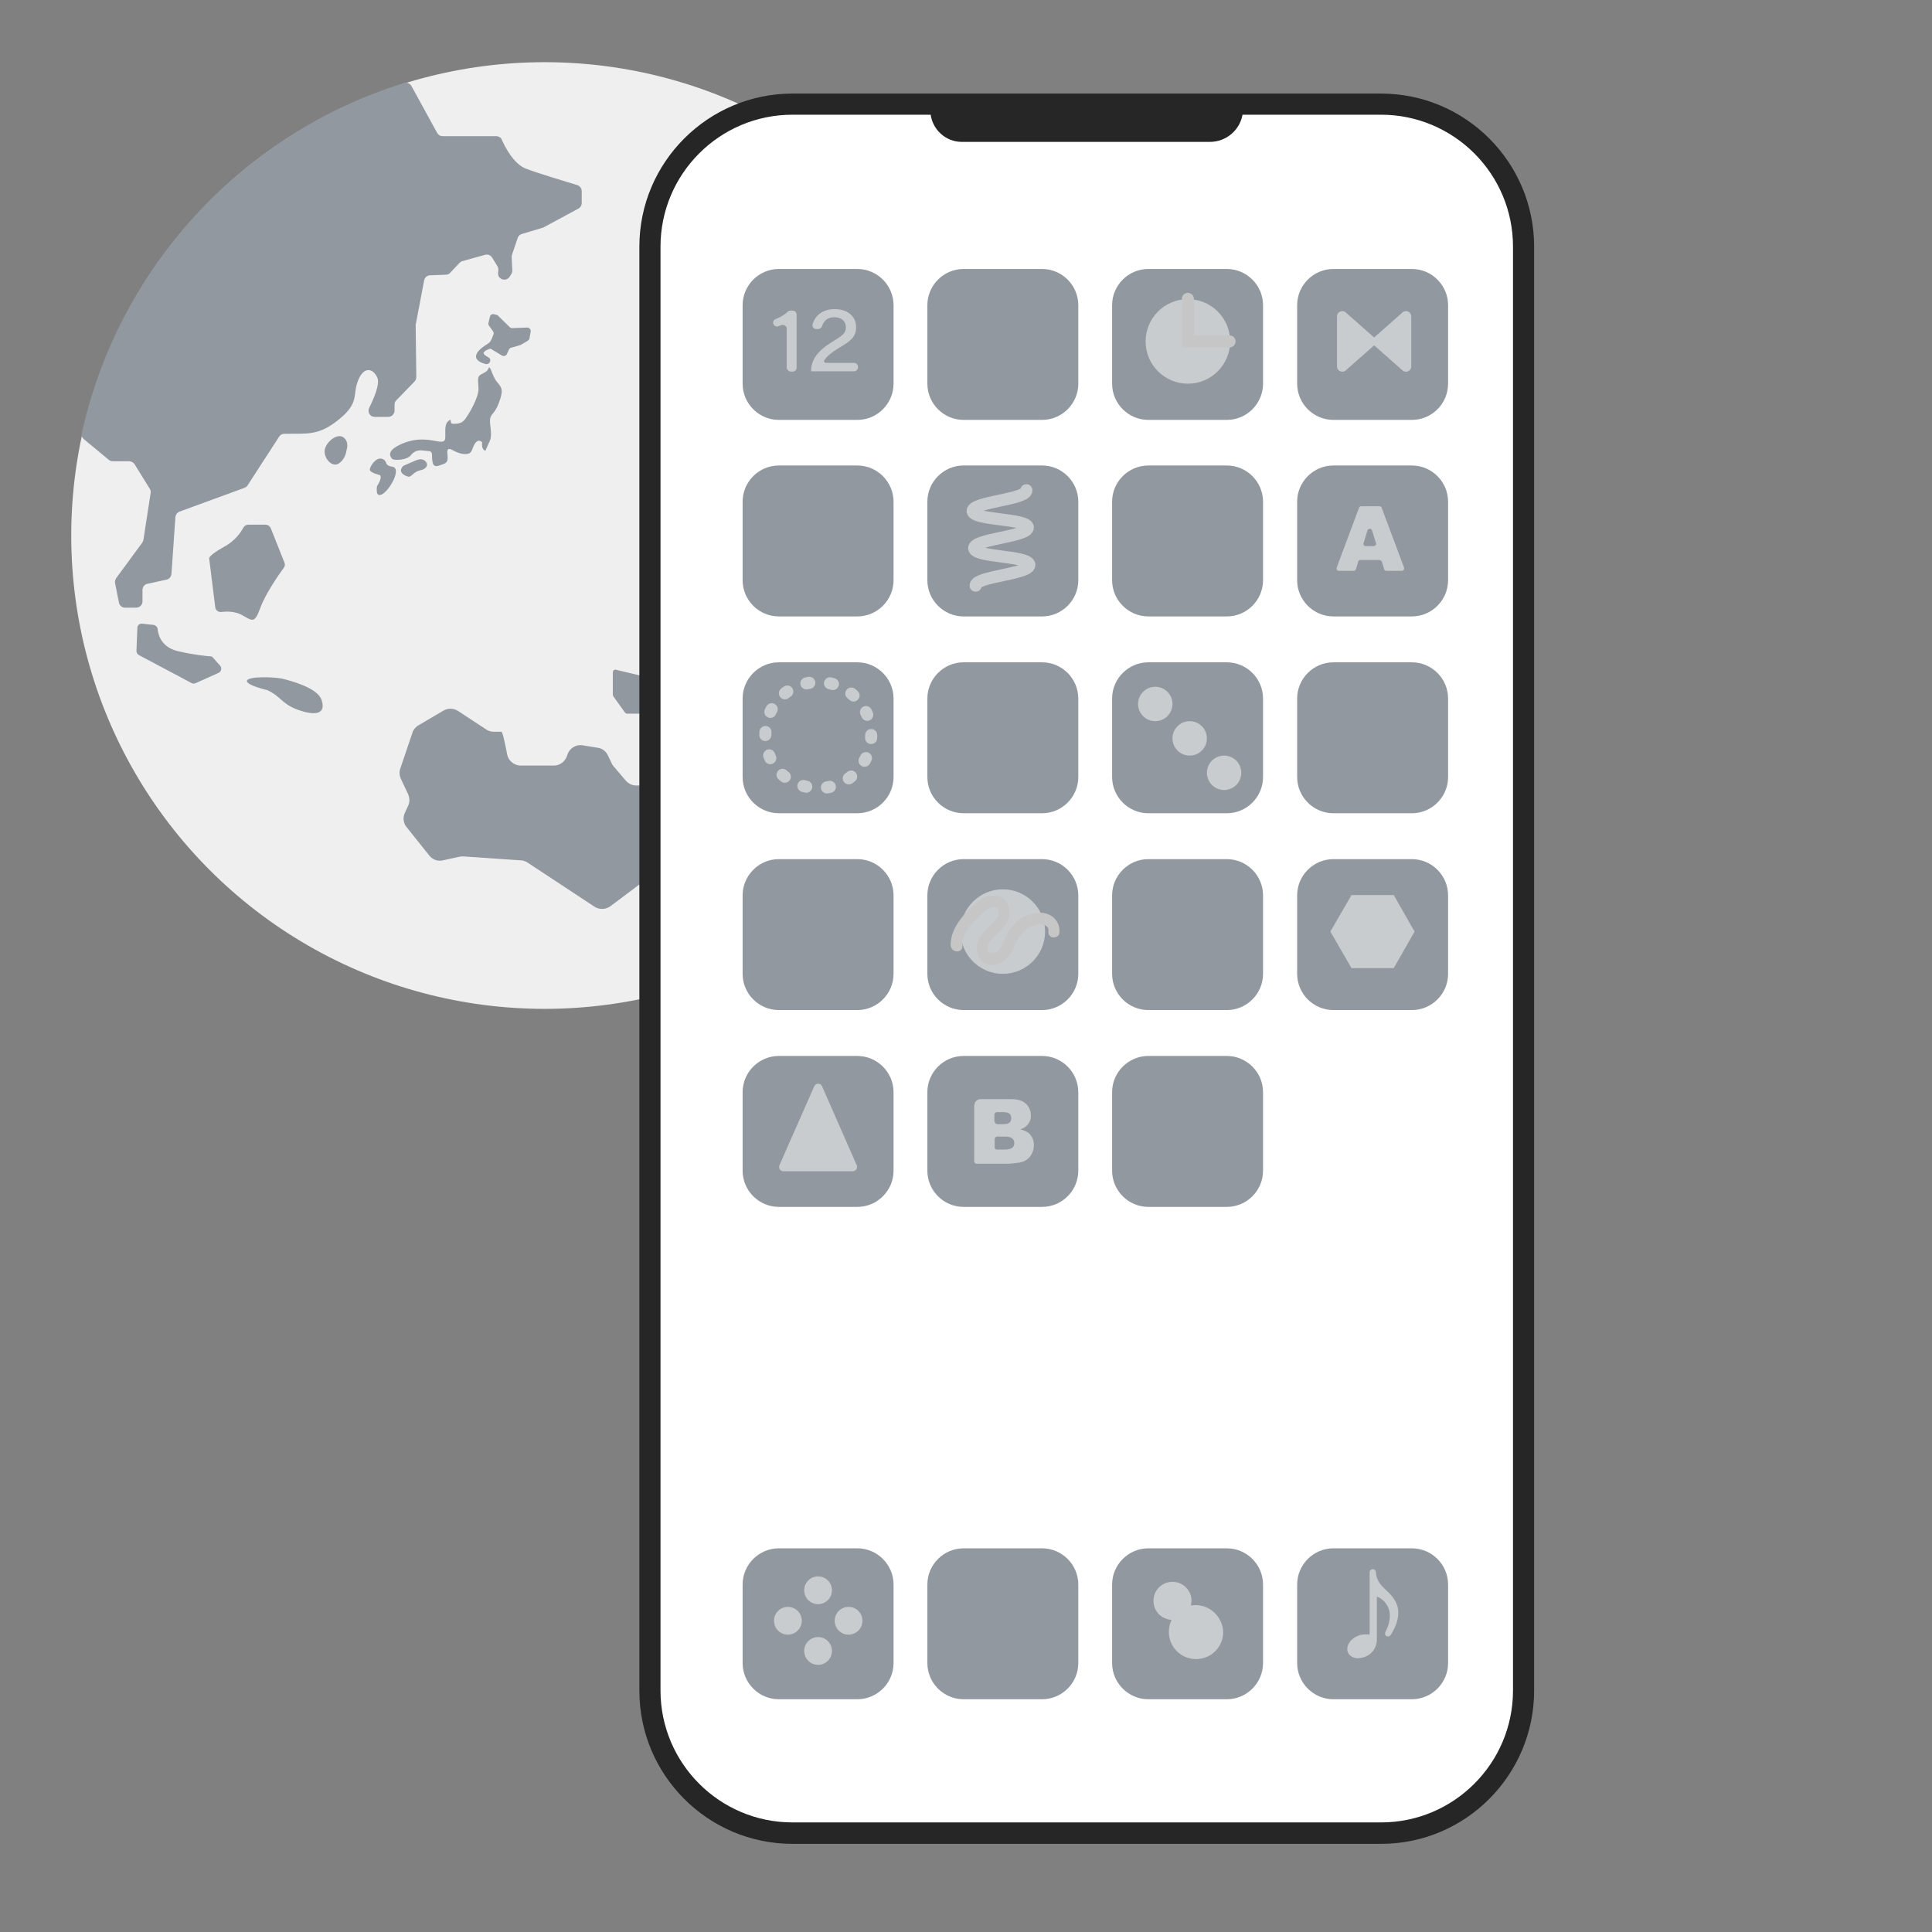 <?xml version="1.0" encoding="utf-8"?>
<!-- Generator: Adobe Illustrator 26.0.2, SVG Export Plug-In . SVG Version: 6.00 Build 0)  -->
<svg version="1.1" id="レイヤー_1" xmlns="http://www.w3.org/2000/svg" xmlns:xlink="http://www.w3.org/1999/xlink" x="0px"
	 y="0px" width="640px" height="640px" viewBox="0 0 640 640" style="enable-background:new 0 0 640 640;" xml:space="preserve">
<rect x="0" y="0" width="640" height="640" fill="#808080" stroke="none"/>
<style type="text/css">
	.st0{display:none;}
	.st1{display:inline;fill:#E3E3E1;}
	.st2{display:inline;fill:#A22224;}
	.st3{display:inline;fill:#FFFFFF;}
	.st4{display:inline;fill:#9ABAC6;}
	.st5{display:inline;fill:#729FB6;}
	.st6{display:inline;fill:#DE584C;}
	.st7{display:inline;fill:#E9A136;}
	.st8{display:inline;}
	.st9{fill:none;stroke:#000000;stroke-width:7;stroke-miterlimit:10;}
	.st10{fill:#FFFFFF;}
	.st11{fill:#E9A136;}
	.st12{fill:#9ABAC6;}
	.st13{fill:none;stroke:#BE493F;stroke-width:4;stroke-linecap:round;stroke-miterlimit:10;stroke-dasharray:0.987,6.91;}
	.st14{fill:none;stroke:#9ABAC6;stroke-width:4;stroke-linecap:round;stroke-miterlimit:10;stroke-dasharray:1.006,7.04;}
	.st15{fill:#BE493F;}
	.st16{fill:#FFFFFF;stroke:#FFFFFF;stroke-miterlimit:10;}
	.st17{display:inline;fill:none;stroke:#BE493F;stroke-width:4;stroke-linecap:round;stroke-miterlimit:10;}
	.st18{fill:none;stroke:#9DBAC5;stroke-width:4;stroke-linecap:round;stroke-miterlimit:10;}
	.st19{fill:#EFEFEF;}
	.st20{fill:#91989F;}
	.st21{fill:#262626;}
	.st22{opacity:0.5;}
	.st23{opacity:0.5;fill:#FFFFFF;enable-background:new    ;}
	.st24{fill:none;stroke:#FFFFFF;stroke-width:4;stroke-linecap:round;stroke-miterlimit:10;stroke-dasharray:0.987,6.91;}
	.st25{display:none;opacity:0.5;}
	
		.st26{display:inline;fill:none;stroke:#FFFFFF;stroke-width:4;stroke-linecap:round;stroke-miterlimit:10;stroke-dasharray:1.006,7.04;}
	.st27{fill:#C6C6C6;}
	.st28{fill:none;stroke:#C6C6C6;stroke-width:4;stroke-linecap:round;stroke-miterlimit:10;}
	.st29{fill:none;stroke:#FFFFFF;stroke-width:4;stroke-linecap:round;stroke-miterlimit:10;}
	.st30{fill:none;stroke:#939393;stroke-width:0.75;stroke-miterlimit:10;}
	.st31{display:inline;fill:#EDBA38;}
</style>
<g id="色面" class="st0">
	<path class="st1" d="M417.5,607.2h-195c-26,0-47.2-21.3-47.2-47.2V81.7c0-26,21.3-47.2,47.2-47.2h195c26,0,47.2,21.3,47.2,47.2V560
		C464.7,586,443.5,607.2,417.5,607.2z"/>
	<path class="st2" d="M244,138.1h-26c-6.6,0-12-5.4-12-12v-26c0-6.6,5.4-12,12-12h26c6.6,0,12,5.4,12,12v26
		C256,132.7,250.6,138.1,244,138.1z"/>
	<path class="st3" d="M305.2,138.1h-26c-6.6,0-12-5.4-12-12v-26c0-6.6,5.4-12,12-12h26c6.6,0,12,5.4,12,12v26
		C317.2,132.7,311.8,138.1,305.2,138.1z"/>
	<path class="st4" d="M366.4,138.1h-26c-6.6,0-12-5.4-12-12v-26c0-6.6,5.4-12,12-12h26c6.6,0,12,5.4,12,12v26
		C378.4,132.7,373,138.1,366.4,138.1z"/>
	<path class="st5" d="M427.7,138.1h-26c-6.6,0-12-5.4-12-12v-26c0-6.6,5.4-12,12-12h26c6.6,0,12,5.4,12,12v26
		C439.7,132.7,434.3,138.1,427.7,138.1z"/>
	<path class="st6" d="M244,203.2h-26c-6.6,0-12-5.4-12-12v-26c0-6.6,5.4-12,12-12h26c6.6,0,12,5.4,12,12v26
		C256,197.8,250.6,203.2,244,203.2z"/>
	<path class="st6" d="M305.2,203.2h-26c-6.6,0-12-5.4-12-12v-26c0-6.6,5.4-12,12-12h26c6.6,0,12,5.4,12,12v26
		C317.2,197.8,311.8,203.2,305.2,203.2z"/>
	<path class="st4" d="M366.4,203.2h-26c-6.6,0-12-5.4-12-12v-26c0-6.6,5.4-12,12-12h26c6.6,0,12,5.4,12,12v26
		C378.4,197.8,373,203.2,366.4,203.2z"/>
	<path class="st3" d="M427.7,203.2h-26c-6.6,0-12-5.4-12-12v-26c0-6.6,5.4-12,12-12h26c6.6,0,12,5.4,12,12v26
		C439.7,197.8,434.3,203.2,427.7,203.2z"/>
	<path class="st4" d="M244,268.4h-26c-6.6,0-12-5.4-12-12v-26c0-6.6,5.4-12,12-12h26c6.6,0,12,5.4,12,12v26
		C256,263,250.6,268.4,244,268.4z"/>
	<path class="st2" d="M305.2,268.4h-26c-6.6,0-12-5.4-12-12v-26c0-6.6,5.4-12,12-12h26c6.6,0,12,5.4,12,12v26
		C317.2,263,311.8,268.4,305.2,268.4z"/>
	<path class="st7" d="M366.4,268.4h-26c-6.6,0-12-5.4-12-12v-26c0-6.6,5.4-12,12-12h26c6.6,0,12,5.4,12,12v26
		C378.4,263,373,268.4,366.4,268.4z"/>
	<path class="st6" d="M427.7,268.4h-26c-6.6,0-12-5.4-12-12v-26c0-6.6,5.4-12,12-12h26c6.6,0,12,5.4,12,12v26
		C439.7,263,434.3,268.4,427.7,268.4z"/>
	<path class="st2" d="M244,333.6h-26c-6.6,0-12-5.4-12-12v-26c0-6.6,5.4-12,12-12h26c6.6,0,12,5.4,12,12v26
		C256,328.2,250.6,333.6,244,333.6z"/>
	<path class="st4" d="M305.2,333.6h-26c-6.6,0-12-5.4-12-12v-26c0-6.6,5.4-12,12-12h26c6.6,0,12,5.4,12,12v26
		C317.2,328.2,311.8,333.6,305.2,333.6z"/>
	<path class="st6" d="M366.4,333.6h-26c-6.6,0-12-5.4-12-12v-26c0-6.6,5.4-12,12-12h26c6.6,0,12,5.4,12,12v26
		C378.4,328.2,373,333.6,366.4,333.6z"/>
	<path class="st4" d="M427.7,333.6h-26c-6.6,0-12-5.4-12-12v-26c0-6.6,5.4-12,12-12h26c6.6,0,12,5.4,12,12v26
		C439.7,328.2,434.3,333.6,427.7,333.6z"/>
	<path class="st3" d="M244,398.8h-26c-6.6,0-12-5.4-12-12v-26c0-6.6,5.4-12,12-12h26c6.6,0,12,5.4,12,12v26
		C256,393.4,250.6,398.8,244,398.8z"/>
	<path class="st2" d="M305.2,398.8h-26c-6.6,0-12-5.4-12-12v-26c0-6.6,5.4-12,12-12h26c6.6,0,12,5.4,12,12v26
		C317.2,393.4,311.8,398.8,305.2,398.8z"/>
	<path class="st3" d="M366.4,398.8h-26c-6.6,0-12-5.4-12-12v-26c0-6.6,5.4-12,12-12h26c6.6,0,12,5.4,12,12v26
		C378.4,393.4,373,398.8,366.4,398.8z"/>
	<path class="st4" d="M244,561.9h-26c-6.6,0-12-5.4-12-12v-26c0-6.6,5.4-12,12-12h26c6.6,0,12,5.4,12,12v26
		C256,556.5,250.6,561.9,244,561.9z"/>
	<path class="st2" d="M305.2,561.9h-26c-6.6,0-12-5.4-12-12v-26c0-6.6,5.4-12,12-12h26c6.6,0,12,5.4,12,12v26
		C317.2,556.5,311.8,561.9,305.2,561.9z"/>
	<path class="st2" d="M366.4,561.9h-26c-6.6,0-12-5.4-12-12v-26c0-6.6,5.4-12,12-12h26c6.6,0,12,5.4,12,12v26
		C378.4,556.5,373,561.9,366.4,561.9z"/>
	<path class="st4" d="M427.7,561.9h-26c-6.6,0-12-5.4-12-12v-26c0-6.6,5.4-12,12-12h26c6.6,0,12,5.4,12,12v26
		C439.7,556.5,434.3,561.9,427.7,561.9z"/>
</g>
<g id="パス" class="st0">
	<g class="st8">
		<path class="st9" d="M417.5,607.2h-195c-26,0-47.2-21.3-47.2-47.2V81.7c0-26,21.3-47.2,47.2-47.2h195c26,0,47.2,21.3,47.2,47.2
			V560C464.7,586,443.5,607.2,417.5,607.2z"/>
		<path d="M360.8,47h-82.2c-5.8,0-10.4-4.7-10.4-10.4v-3.8h103.5v3.3C371.8,42.1,366.9,47,360.8,47z"/>
	</g>
	<g class="st8">
		<path class="st10" d="M220.6,121.7v-12.8c0-0.9-0.9-1.5-1.8-1.2c-0.3,0.1-0.7,0.3-1,0.4c-0.8,0.3-1.7-0.4-1.7-1.2l0,0
			c0-0.5,0.3-1,0.8-1.2c1.7-0.6,3.2-1.6,4.1-2.5c0.2-0.2,0.5-0.3,0.9-0.3h0.7c0.7,0,1.3,0.6,1.3,1.3v17.6c0,0.7-0.6,1.3-1.3,1.3
			h-0.7C221.2,123,220.6,122.4,220.6,121.7z"/>
		<path class="st10" d="M228.7,123v-0.2c0-3.5,2-6.5,6.9-9.5c3.6-2.2,4.6-2.9,4.6-4.9c0-1.6-1-3.3-3.9-3.3c-2.1,0-3.4,1.1-4,3
			c-0.2,0.5-0.7,0.9-1.2,0.9h-0.7c-0.9,0-1.5-0.8-1.2-1.7c0.9-2.9,3.4-4.9,7.3-4.9c4.6,0,7.1,2.7,7.1,5.9c0,3.3-1.7,4.6-5.6,6.9
			c-2.3,1.4-4,2.7-4.9,4.1c-0.3,0.4,0,0.9,0.5,0.9h9.3c0.8,0,1.4,0.7,1.3,1.5v0.2c-0.1,0.6-0.6,1.1-1.3,1.1H228.7z"/>
	</g>
	<polygon class="st3" points="421.7,296.5 407.7,296.5 400.7,308.6 407.7,320.7 421.7,320.7 428.6,308.6 	"/>
	<g class="st8">
		<path class="st11" d="M415.2,111.8l-9.4-8.3c-1.1-1-2.9-0.2-2.9,1.3v16.6c0,1.5,1.8,2.3,2.9,1.3l9.4-8.3
			C416,113.7,416,112.5,415.2,111.8z"/>
		<path class="st11" d="M415.2,114.4l9.4,8.3c1.1,1,2.9,0.2,2.9-1.3v-16.6c0-1.5-1.8-2.3-2.9-1.3l-9.4,8.3
			C414.4,112.5,414.4,113.7,415.2,114.4z"/>
	</g>
	<g class="st8">
		<path class="st12" d="M416.9,185.5h-6.3c-0.3,0-0.6,0.2-0.7,0.6l-0.7,2.4c-0.1,0.3-0.4,0.6-0.7,0.6h-5c-0.5,0-0.9-0.5-0.7-1.1
			l7.4-19.8c0.1-0.3,0.4-0.5,0.7-0.5h6.1c0.3,0,0.6,0.2,0.7,0.5l7.4,19.8c0.2,0.5-0.2,1.1-0.7,1.1h-5.2c-0.3,0-0.6-0.2-0.7-0.6
			l-0.7-2.4C417.6,185.8,417.3,185.5,416.9,185.5z M415.8,179.9l-1.3-4.2c-0.2-0.7-1.3-0.7-1.5,0l-1.3,4.2c-0.2,0.5,0.2,1,0.7,1h2.6
			C415.6,180.9,416,180.4,415.8,179.9z"/>
	</g>
	<g class="st8">
		<path class="st13" d="M248.6,243.5c0,9.7-7.9,17.6-17.6,17.6c-23.3-0.9-23.3-34.3,0-35.2C240.7,225.9,248.6,233.7,248.6,243.5
			L248.6,243.5z"/>
	</g>
	<g class="st8">
		<path class="st14" d="M365,373.8c0,6.4-5.2,11.5-11.5,11.5c-15.3-0.6-15.3-22.4,0-23.1C359.8,362.3,365,367.5,365,373.8L365,373.8
			z"/>
	</g>
	<circle class="st3" cx="342.7" cy="233.2" r="5.7"/>
	<circle class="st3" cx="354.1" cy="244.6" r="5.7"/>
	<circle class="st3" cx="365.5" cy="256" r="5.7"/>
	<circle class="st3" cx="292.2" cy="308.6" r="14"/>
	<g class="st8">
		<g>
			<path class="st15" d="M278.8,313.4c-0.1-4.7,3.9-8.4,7.2-11.3c1-0.9,3.9-2.8,4.7-0.6c0.7,2.1-1.4,4-2.8,5.3
				c-1.8,1.7-3.6,3.5-4.2,6c-0.5,2.2,0.2,4.8,2.2,6.1c2,1.3,4.5,0.9,6.4-0.4c2.1-1.4,3.1-3.6,4.1-5.9c1.1-2.4,2.6-4.4,5-5.6
				c1.2-0.6,2.6-1,3.9-0.8c0.9,0.2,2.2,0.9,2,2c-0.1,1,0.2,2,1.3,2.3c0.9,0.2,2.2-0.3,2.3-1.3c0.4-2.9-1.2-5.5-4.1-6.5
				c-2.7-0.9-5.7,0-8.1,1.3c-2.5,1.4-4.3,3.6-5.5,6.2c-0.9,1.9-1.9,5.4-4.5,5.6c-0.8,0.1-1.4-0.4-1.5-1.3c-0.2-1.3,0.7-2.6,1.5-3.5
				c1.9-2.1,4.3-3.7,5.3-6.5c0.9-2.4,0.4-5.4-1.7-6.9c-2.3-1.6-5.4-1-7.6,0.5c-2.5,1.8-4.8,4.1-6.6,6.5c-1.9,2.5-3.2,5.4-3.2,8.5
				C275.1,315.8,278.9,315.8,278.8,313.4L278.8,313.4z"/>
		</g>
	</g>
	<g class="st8">
		<g>
			<path class="st12" d="M290.5,125.8c-4.1-0.2-7.1-3.9-7-7.8c0.1-4.5,3.5-8,7.7-9c2.7-0.7,8.8-0.4,8.4,3.6
				c-0.2,1.3-1.1,2.5-2.4,2.6s-2.8-0.6-3.2-2c-0.6-1.9,0.8-4.1,2.3-5.2c2.3-1.7,5.3-2.2,8-2.8c3.1-0.7,1.8-5.5-1.3-4.8
				c-3.5,0.8-7.1,1.7-10,4c-2.5,2-4.4,5.4-4,8.7c0.7,7.2,10.4,9.8,14.4,3.7c1.7-2.6,1.8-6.3-0.1-8.8c-2-2.8-5.4-4-8.7-4.2
				c-6.9-0.3-13.8,4.2-15.6,11c-2,7.8,3.4,15.8,11.6,16.1C293.7,130.9,293.7,125.9,290.5,125.8L290.5,125.8z"/>
		</g>
	</g>
	<path class="st7" d="M229.7,359.9L218.2,386c-0.4,1,0.3,2,1.3,2h23c1,0,1.7-1.1,1.3-2l-11.5-26.2
		C231.8,358.7,230.2,358.7,229.7,359.9z"/>
	<g class="st8">
		<g>
			<path class="st16" d="M418.7,527c1.9,1.7,4,4,4,7.1c0,2.3-0.7,4.4-2.4,7.2c-0.2,0.2-0.3,0.3-0.5,0.3c-0.5,0-0.6-0.4-0.4-0.8
				c0.7-1.4,1.5-3.3,1.5-5.7c0-3.1-2.2-6.1-5.1-6.8c-0.1,0-0.2,0.1-0.2,0.2v14.6c0,3.2-2.5,5.7-5.9,5.7c-1.5,0-2.9-1-2.9-2.5
				c0-2.4,2.8-4.4,5.5-4.4c0.5,0,1.2,0,1.7,0.1c0.1,0,0.2-0.1,0.2-0.2v-20.9c0-0.3,0.2-0.6,0.5-0.6c0.5,0,0.5,0.2,0.6,0.6
				C415.4,523.2,416.5,525,418.7,527z"/>
		</g>
	</g>
	<path class="st3" d="M282.8,366.1c0-1.1,0.9-2,2-2h10.3c2.9,0,4.9,1,5.9,3.1c0.3,0.7,0.5,1.5,0.5,2.4c0,1.2-0.4,2.2-1.2,3.1
		c-0.5,0.6-1.3,1.1-2.3,1.4c1.5,0.4,2.7,1,3.4,1.9c0.7,0.9,1.1,2,1.1,3.4c0,1.1-0.3,2.1-0.8,3s-1.2,1.6-2.1,2.1
		c-0.6,0.3-1.4,0.6-2.5,0.7c-1.5,0.2-2.5,0.3-3,0.3h-10.6c-0.4,0-0.8-0.4-0.8-0.8v-18.6H282.8z M289.5,371.5c0,0.5,0.4,0.9,0.9,0.9
		h1.9c1,0,1.7-0.2,2.1-0.5c0.4-0.4,0.6-0.9,0.6-1.5s-0.2-1.1-0.6-1.5c-0.4-0.3-1.1-0.5-2.1-0.5h-2c-0.5,0-0.9,0.4-0.9,0.9v2.2H289.5
		z M289.5,380.1c0,0.4,0.3,0.7,0.7,0.7h2.7c1.1,0,1.9-0.2,2.4-0.6s0.7-0.9,0.7-1.6c0-0.6-0.2-1.1-0.7-1.5s-1.3-0.6-2.4-0.6h-2.6
		c-0.4,0-0.8,0.4-0.8,0.8L289.5,380.1L289.5,380.1z"/>
	<circle class="st3" cx="353.5" cy="113.1" r="14"/>
	<polyline class="st17" points="353.5,99 353.5,113.1 367.3,113.1 	"/>
	<g class="st8">
		<circle class="st15" cx="241.1" cy="536.9" r="4.6"/>
		<circle class="st15" cx="221" cy="536.9" r="4.6"/>
	</g>
	<g class="st8">
		<circle class="st15" cx="231" cy="526.8" r="4.6"/>
		<circle class="st15" cx="231" cy="546.9" r="4.6"/>
	</g>
	<g class="st8">
		<path class="st18" d="M300,162.4c0.1,3.1-17.9,3.8-17.8,6.9c0.1,3.1,18.1,2.4,18.3,5.4c0.1,3.1-17.9,3.8-17.8,6.9
			c0.1,3.1,18.1,2.4,18.3,5.5c0.1,3.1-17.9,3.8-17.8,6.9"/>
	</g>
	<path class="st4" d="M356,531.7c-0.5,0-1,0.1-1.5,0.1c0.1-0.5,0.2-1,0.2-1.5c0-3.5-2.8-6.3-6.3-6.3s-6.3,2.8-6.3,6.3
		c0,3.4,2.6,6.1,6,6.3c-0.6,1.2-0.9,2.6-0.9,4c0,5,4,9,9,9s9-4,9-9C365,535.7,361,531.7,356,531.7z"/>
</g>
<g id="レイヤー_6">
	<circle class="st19" cx="180.4" cy="177.4" r="156.8"/>
	<path class="st20" d="M164.3,45.1h-17.7c-0.8,0-1.4-0.4-1.8-1.1l-8.5-15.5c-0.5-0.9-1.5-1.3-2.4-1c-53.4,16.6-94.6,60.8-106.8,116
		c-0.2,0.8,0.1,1.5,0.7,2l8.2,6.8c0.4,0.3,0.8,0.5,1.3,0.5h5.5c0.7,0,1.4,0.4,1.8,1l5,8.1c0.3,0.4,0.4,0.9,0.3,1.4l-2.4,15.6
		c-0.1,0.3-0.2,0.6-0.4,0.9l-8.6,11.7c-0.3,0.5-0.5,1.1-0.4,1.6l1.3,6.5c0.2,1,1,1.7,2,1.7h3.7c1.1,0,2.1-0.9,2.1-2.1v-3.8
		c0-1,0.7-1.8,1.6-2l6.4-1.4c0.9-0.2,1.5-1,1.6-1.9l1.3-18.8c0.1-0.8,0.6-1.5,1.3-1.8l21.6-7.9c0.4-0.2,0.8-0.4,1-0.8l10.5-16.2
		c0.4-0.6,1-0.9,1.7-0.9c7.7-0.1,11.3,0.7,18-4.7c7-5.6,4.5-8.2,6.4-12.9c1.8-4.7,4.9-4.3,6.4-1c0.9,2.1-1.1,6.8-2.7,10
		c-0.7,1.4,0.3,3,1.8,3h4.5c1.1,0,2.1-0.9,2.1-2.1v-2c0-0.5,0.2-1.1,0.6-1.4l6-6.2c0.4-0.4,0.6-0.9,0.6-1.5l-0.2-16.9
		c0-0.1,0-0.3,0-0.4l2.8-14.7c0.2-1,1-1.7,2-1.7l5.2-0.2c0.5,0,1.1-0.2,1.4-0.6l3.1-3.3c0.3-0.3,0.6-0.5,1-0.6l7.5-2.1
		c0.9-0.2,1.8,0.1,2.3,0.9l1.8,2.9c0.2,0.4,0.3,0.8,0.3,1.2l-0.1,1c-0.2,2.1,2.6,3.1,3.8,1.3l0.5-0.8c0.3-0.4,0.4-0.8,0.4-1.3
		l-0.2-4.4c0-0.3,0-0.5,0.1-0.8l1.9-5.6c0.2-0.6,0.7-1.1,1.4-1.3l7-2.1c0.1,0,0.3-0.1,0.4-0.2l11.3-6.1c0.7-0.4,1.1-1.1,1.1-1.8v-4
		c0-0.9-0.6-1.7-1.5-2c-3.6-1.1-12.7-3.8-16.9-5.4c-4.1-1.5-7.1-7.3-8.2-9.9C165.9,45.6,165.2,45.1,164.3,45.1z"/>
	<path class="st20" d="M69.3,185.1l2,16c0.1,1.1,1.1,1.8,2.2,1.6c1.7-0.2,4.3-0.2,6.6,1c3.7,2.1,4.2,2.9,6.2-2.5
		c1.6-4.4,6-10.8,7.7-13.1c0.4-0.5,0.5-1.2,0.2-1.8L89.7,175c-0.3-0.7-1-1.2-1.8-1.2h-5.6c-0.7,0-1.4,0.4-1.7,1
		c-0.8,1.5-2.7,4.4-6.5,6.4C68.6,184.3,69.3,185.1,69.3,185.1z"/>
	<path class="st20" d="M47.1,206.6l3.7,0.4c0.7,0.1,1.3,0.6,1.4,1.3c0.2,2.1,1.3,6.1,6.7,7.4c5.6,1.3,9.3,1.6,10.7,1.7
		c0.4,0,0.8,0.2,1,0.5l2.3,2.6c0.7,0.8,0.4,2-0.5,2.4l-7.6,3.4c-0.4,0.2-0.9,0.2-1.3,0L46,217c-0.5-0.3-0.8-0.8-0.8-1.4l0.3-7.5
		C45.5,207.1,46.2,206.5,47.1,206.6z"/>
	<path class="st20" d="M88.5,228.6c0,0-7-1.6-6.7-3.1c0.4-1.5,8.6-1.3,11.6-0.7c2.9,0.7,11.7,3,13.1,7s-0.9,5.6-7,3.6
		C93.4,233.5,93.2,230.7,88.5,228.6z"/>
	<path class="st20" d="M114.8,149.1c0,0-0.3,3.1-2.7,4.5c-2.4,1.4-5.3-2.4-4.4-5.1c0.9-2.7,4.3-5,6.1-3.6
		C115.8,146.4,114.8,149.1,114.8,149.1z"/>
	<g>
		<path class="st20" d="M125.9,157.4c0,0-3.5-0.8-3.4-1.9c0.1-1.1,2.1-4.2,4.1-3.5c2,0.7,0.4,2.2,3.4,2.6c3,0.5-0.5,7.2-3.2,9
			c-2.7,1.7-1.9-2.6-1.9-2.6S126.7,158.5,125.9,157.4z"/>
		<g>
			<path class="st20" d="M139.7,149.2c0,0-2.2-0.3-3.5,1.5s-5.8,1.9-6.3,1.3c-0.5-0.6-2.1-2.4,2.4-4.6c4.5-2.2,8-1.9,10.3-1.6
				c2.3,0.3,4.4,1.1,4.8-0.2c0.4-1.3-0.5-4.8,1.1-6.1s0,0.9,1.7,0.9s2.9-0.2,4-1.7c1.1-1.6,4.5-7,4.3-10.2c-0.2-3.3-0.4-3.8,1.1-4.6
				c1.5-0.8,1.8-0.9,2.3-2s1.1,2.7,2.8,4.7c1.7,2,2.1,2.7,0.5,7s-3.3,3.2-2.8,7.1c0.5,3.9,0.2,4.8-0.5,6.1c-0.6,1.4-1.1,2.5-1.1,2.5
				s-1.4-0.2-1.1-2.8c0,0-1.2-1.4-2.4,0.5c-1.2,1.8-0.6,3.6-3.6,3.4c-2.9-0.2-4.5-2.3-5.3-1.5s0.9,3.8-1.2,4.7
				c-2.1,0.8-3.5,1.5-3.9-0.5c-0.5-2,0.5-3.7-1.6-3.7C139.7,149.2,139.7,149.2,139.7,149.2z"/>
			<path class="st20" d="M133.9,154.2c0,0,1.7-0.8,3.9-1.7s3.1,0.1,3.5,0.8s0.2,2-2.1,2.5s-2.9,2.3-3.9,2.1
				c-1.1-0.2-2.9-1.2-2.4-2.5C133.3,154.3,133.9,154.2,133.9,154.2z"/>
			<path class="st20" d="M162.5,115.5h-0.1c-0.6,0.2-2.9,1-2,1.9c0.4,0.4,0.9,0.7,1.4,1c0.7,0.3,0.8,1.2,0.3,1.8l0,0
				c-0.3,0.3-0.7,0.5-1.2,0.4c-1.2-0.3-3.4-1.1-3.2-2.7c0.3-2.2,3.8-3.8,4.5-4.5c0.5-0.5,1-1.9,1.3-2.7c0.1-0.3,0-0.7-0.2-1
				l-1.3-1.8c-0.2-0.3-0.3-0.6-0.2-0.9l0.5-2.1c0.1-0.6,0.8-1,1.4-0.8l0.8,0.2c0.2,0,0.4,0.1,0.5,0.3l3.9,3.8
				c0.2,0.2,0.5,0.3,0.8,0.3l4.9-0.2c0.7,0,1.3,0.6,1.2,1.3l-0.4,2.3c-0.1,0.3-0.3,0.6-0.6,0.8l-2.2,1.3c-0.1,0-0.2,0.1-0.2,0.1
				l-3.1,0.9c-0.3,0.1-0.6,0.3-0.7,0.6l-0.7,1.5c-0.3,0.6-1,0.8-1.6,0.5L162.5,115.5z"/>
		</g>
	</g>
	<path class="st20" d="M138.4,240.4l8.5-5c1.5-0.9,3.4-0.8,4.8,0.1l9.3,6.1c0.7,0.5,1.6,0.8,2.5,0.8h2.6c0.4,0,1.3,4.3,1.9,7.5
		c0.4,2.1,2.3,3.7,4.5,3.7h11c2,0,3.8-1.4,4.4-3.4l0,0c0.6-2.2,2.8-3.7,5.1-3.3l5,0.8c1.5,0.2,2.8,1.2,3.4,2.6l1.3,2.7
		c0.2,0.4,0.4,0.7,0.7,1l3.9,4.6c0.9,1,2.1,1.6,3.4,1.6h10c2,0,3.7,1.2,4.3,3.1l1.7,5c0.4,1.2,0.3,2.6-0.4,3.7l-9.7,16.9
		c-0.3,0.5-0.7,1-1.2,1.4l-13.2,9.9c-1.5,1.1-3.6,1.2-5.2,0.2l-22.3-14.7c-0.7-0.4-1.4-0.7-2.2-0.7l-19-1.3c-0.4,0-0.9,0-1.3,0.1
		l-5.5,1.2c-1.7,0.4-3.4-0.2-4.5-1.6l-7.5-9.4c-1.1-1.3-1.3-3.2-0.6-4.7l1.1-2.4c0.6-1.2,0.5-2.6,0-3.8l-2.4-5.1
		c-0.5-1.1-0.6-2.3-0.2-3.4l4-11.8C136.8,241.9,137.5,241,138.4,240.4z"/>
	<path class="st20" d="M203,222.8v7.3c0,0.2,0.1,0.4,0.2,0.6l3.8,5.3c0.2,0.3,0.5,0.4,0.8,0.4h14c0.2,0,0.5,0.1,0.7,0.2l3.8,3.1
		c0.4,0.4,1.1,0.3,1.5-0.1l2-2.3c0.4-0.5,0.3-1.1-0.2-1.5l-14.1-11.1c-0.1-0.1-0.3-0.2-0.4-0.2l-10.9-2.6
		C203.6,221.6,203,222.1,203,222.8z"/>
	<path class="st20" d="M236,274.4v6.2c0,1,0.8,1.9,1.9,1.9h7.1c0.6,0,1.1-0.2,1.4-0.7l5.3-6.4c0.3-0.4,0.5-0.9,0.4-1.4l-1.2-11.9
		c-0.1-1-0.9-1.7-1.9-1.7h-1.4c-1,0-1.8,0.8-1.9,1.8l-0.1,2.2c0,0.5-0.3,1-0.6,1.3l-8.4,7.3C236.2,273.4,236,273.9,236,274.4z"/>
	<path class="st20" d="M287,63.3l-9.5,0.6c-0.3,0-0.7-0.1-0.9-0.2l-6.5-4.2c-0.2-0.2-0.5-0.2-0.8-0.2l-40.1-1.5
		c-0.4,0-0.8,0.1-1.1,0.4l-9.2,8.1c-0.9,0.8-0.6,2.3,0.6,2.6l5.8,1.5c0.4,0.1,0.7,0.3,0.9,0.7l6,9.7c0.4,0.7,1.3,0.9,2,0.6l4.9-2.5
		c0.2-0.1,0.5-0.2,0.8-0.2l16.1,1.1c0.4,0,0.8,0.2,1,0.5l20.1,22.2c0.3,0.3,0.4,0.7,0.4,1v18.3c0,0.5,0.3,1,0.7,1.3l13.5,9.2
		c0.4,0.3,0.7,0.7,0.7,1.2l0.7,17.5c0,0.8,0.6,1.4,1.4,1.5l30.2,2.8c0.6,0.1,1.1,0.5,1.3,1.1l2.9,9.1c0.3,0.9,1.3,1.3,2.2,0.9
		l4.4-2.3c0.6-0.3,0.9-0.9,0.8-1.5c-3.7-38.7-21.4-73.3-48.1-98.6C287.8,63.4,287.4,63.3,287,63.3z"/>
	<path class="st20" d="M334.9,176.8c-2,3.3-4.5,7.1-6.2,8.7c-2.8,2.7-9.7,8.6-11.8,10.5c-0.4,0.3-0.5,0.9-0.3,1.3l4.4,8.6
		c0.2,0.4,0.1,1-0.3,1.3l-5.2,4.4c-0.4,0.3-0.5,0.9-0.3,1.3c1.3,2.6,5.5,11.5,4.2,15.5c-1.5,4.4-11.8,22.5-13.5,25.3
		c-0.1,0.2-0.2,0.5-0.1,0.8l2.6,9.6c0.2,0.9,1.4,1.1,1.9,0.3c16.9-24.8,26.6-54.8,26.6-87C336.9,176.3,335.5,175.9,334.9,176.8z"/>
</g>
<g id="色面のコピー">
	<path class="st10" d="M457.5,608.2h-195c-26,0-47.2-21.3-47.2-47.2V82.7c0-26,21.3-47.2,47.2-47.2h195c26,0,47.2,21.3,47.2,47.2
		V561C504.7,587,483.5,608.2,457.5,608.2z"/>
	<path class="st20" d="M284,139.1h-26c-6.6,0-12-5.4-12-12v-26c0-6.6,5.4-12,12-12h26c6.6,0,12,5.4,12,12v26
		C296,133.7,290.6,139.1,284,139.1z"/>
	<path class="st20" d="M345.2,139.1h-26c-6.6,0-12-5.4-12-12v-26c0-6.6,5.4-12,12-12h26c6.6,0,12,5.4,12,12v26
		C357.2,133.7,351.8,139.1,345.2,139.1z"/>
	<path class="st20" d="M406.4,139.1h-26c-6.6,0-12-5.4-12-12v-26c0-6.6,5.4-12,12-12h26c6.6,0,12,5.4,12,12v26
		C418.4,133.7,413,139.1,406.4,139.1z"/>
	<path class="st20" d="M467.7,139.1h-26c-6.6,0-12-5.4-12-12v-26c0-6.6,5.4-12,12-12h26c6.6,0,12,5.4,12,12v26
		C479.7,133.7,474.3,139.1,467.7,139.1z"/>
	<path class="st20" d="M284,204.2h-26c-6.6,0-12-5.4-12-12v-26c0-6.6,5.4-12,12-12h26c6.6,0,12,5.4,12,12v26
		C296,198.8,290.6,204.2,284,204.2z"/>
	<path class="st20" d="M345.2,204.2h-26c-6.6,0-12-5.4-12-12v-26c0-6.6,5.4-12,12-12h26c6.6,0,12,5.4,12,12v26
		C357.2,198.8,351.8,204.2,345.2,204.2z"/>
	<path class="st20" d="M406.4,204.2h-26c-6.6,0-12-5.4-12-12v-26c0-6.6,5.4-12,12-12h26c6.6,0,12,5.4,12,12v26
		C418.4,198.8,413,204.2,406.4,204.2z"/>
	<path class="st20" d="M467.7,204.2h-26c-6.6,0-12-5.4-12-12v-26c0-6.6,5.4-12,12-12h26c6.6,0,12,5.4,12,12v26
		C479.7,198.8,474.3,204.2,467.7,204.2z"/>
	<path class="st20" d="M284,269.4h-26c-6.6,0-12-5.4-12-12v-26c0-6.6,5.4-12,12-12h26c6.6,0,12,5.4,12,12v26
		C296,264,290.6,269.4,284,269.4z"/>
	<path class="st20" d="M345.2,269.4h-26c-6.6,0-12-5.4-12-12v-26c0-6.6,5.4-12,12-12h26c6.6,0,12,5.4,12,12v26
		C357.2,264,351.8,269.4,345.2,269.4z"/>
	<path class="st20" d="M406.4,269.4h-26c-6.6,0-12-5.4-12-12v-26c0-6.6,5.4-12,12-12h26c6.6,0,12,5.4,12,12v26
		C418.4,264,413,269.4,406.4,269.4z"/>
	<path class="st20" d="M467.7,269.4h-26c-6.6,0-12-5.4-12-12v-26c0-6.6,5.4-12,12-12h26c6.6,0,12,5.4,12,12v26
		C479.7,264,474.3,269.4,467.7,269.4z"/>
	<path class="st20" d="M284,334.6h-26c-6.6,0-12-5.4-12-12v-26c0-6.6,5.4-12,12-12h26c6.6,0,12,5.4,12,12v26
		C296,329.2,290.6,334.6,284,334.6z"/>
	<path class="st20" d="M345.2,334.6h-26c-6.6,0-12-5.4-12-12v-26c0-6.6,5.4-12,12-12h26c6.6,0,12,5.4,12,12v26
		C357.2,329.2,351.8,334.6,345.2,334.6z"/>
	<path class="st20" d="M406.4,334.6h-26c-6.6,0-12-5.4-12-12v-26c0-6.6,5.4-12,12-12h26c6.6,0,12,5.4,12,12v26
		C418.4,329.2,413,334.6,406.4,334.6z"/>
	<path class="st20" d="M467.7,334.6h-26c-6.6,0-12-5.4-12-12v-26c0-6.6,5.4-12,12-12h26c6.6,0,12,5.4,12,12v26
		C479.7,329.2,474.3,334.6,467.7,334.6z"/>
	<path class="st20" d="M284,399.8h-26c-6.6,0-12-5.4-12-12v-26c0-6.6,5.4-12,12-12h26c6.6,0,12,5.4,12,12v26
		C296,394.4,290.6,399.8,284,399.8z"/>
	<path class="st20" d="M345.2,399.8h-26c-6.6,0-12-5.4-12-12v-26c0-6.6,5.4-12,12-12h26c6.6,0,12,5.4,12,12v26
		C357.2,394.4,351.8,399.8,345.2,399.8z"/>
	<path class="st20" d="M406.4,399.8h-26c-6.6,0-12-5.4-12-12v-26c0-6.6,5.4-12,12-12h26c6.6,0,12,5.4,12,12v26
		C418.4,394.4,413,399.8,406.4,399.8z"/>
	<path class="st20" d="M284,562.9h-26c-6.6,0-12-5.4-12-12v-26c0-6.6,5.4-12,12-12h26c6.6,0,12,5.4,12,12v26
		C296,557.5,290.6,562.9,284,562.9z"/>
	<path class="st20" d="M345.2,562.9h-26c-6.6,0-12-5.4-12-12v-26c0-6.6,5.4-12,12-12h26c6.6,0,12,5.4,12,12v26
		C357.2,557.5,351.8,562.9,345.2,562.9z"/>
	<path class="st20" d="M406.4,562.9h-26c-6.6,0-12-5.4-12-12v-26c0-6.6,5.4-12,12-12h26c6.6,0,12,5.4,12,12v26
		C418.4,557.5,413,562.9,406.4,562.9z"/>
	<path class="st20" d="M467.7,562.9h-26c-6.6,0-12-5.4-12-12v-26c0-6.6,5.4-12,12-12h26c6.6,0,12,5.4,12,12v26
		C479.7,557.5,474.3,562.9,467.7,562.9z"/>
</g>
<g id="パスのコピー">
	<path class="st21" d="M457.5,31h-195c-27.9,0-50.7,22.7-50.7,50.7v478.4c0,27.9,22.7,50.7,50.7,50.7h195c28,0,50.7-22.8,50.7-50.8
		V81.7C508.2,53.8,485.5,31,457.5,31z M501.2,560c0,24.1-19.6,43.7-43.7,43.7h-195c-24.1,0-43.7-19.6-43.7-43.7V81.7
		c0-24.1,19.6-43.7,43.7-43.7c0,0,29.3,0,45.8,0c0.7,5,5,9,10.3,9h82.2c5.4,0,9.9-3.9,10.8-9c16.6,0,45.9,0,45.9,0
		c24.1,0,43.7,19.6,43.7,43.7L501.2,560L501.2,560z"/>
	<g class="st22">
		<path class="st10" d="M260.6,121.7v-12.8c0-0.9-0.9-1.5-1.8-1.2c-0.3,0.1-0.7,0.3-1,0.4c-0.8,0.3-1.7-0.4-1.7-1.2l0,0
			c0-0.5,0.3-1,0.8-1.2c1.7-0.6,3.2-1.6,4.1-2.5c0.2-0.2,0.5-0.3,0.9-0.3h0.7c0.7,0,1.3,0.6,1.3,1.3v17.6c0,0.7-0.6,1.3-1.3,1.3
			h-0.7C261.2,123,260.6,122.4,260.6,121.7z"/>
		<path class="st10" d="M268.7,123v-0.2c0-3.5,2-6.5,6.9-9.5c3.6-2.2,4.6-2.9,4.6-4.9c0-1.6-1-3.3-3.9-3.3c-2.1,0-3.4,1.1-4,3
			c-0.2,0.5-0.7,0.9-1.2,0.9h-0.7c-0.9,0-1.5-0.8-1.2-1.7c0.9-2.9,3.4-4.9,7.3-4.9c4.6,0,7.1,2.7,7.1,5.9c0,3.3-1.7,4.6-5.6,6.9
			c-2.3,1.4-4,2.7-4.9,4.1c-0.3,0.4,0,0.9,0.5,0.9h9.3c0.8,0,1.4,0.7,1.3,1.5v0.2c-0.1,0.6-0.6,1.1-1.3,1.1H268.7z"/>
	</g>
	<polygon class="st23" points="461.7,296.5 447.7,296.5 440.7,308.6 447.7,320.7 461.7,320.7 468.6,308.6 	"/>
	<g class="st22">
		<path class="st10" d="M455.2,111.8l-9.4-8.3c-1.1-1-2.9-0.2-2.9,1.3v16.6c0,1.5,1.8,2.3,2.9,1.3l9.4-8.3
			C456,113.7,456,112.5,455.2,111.8z"/>
		<path class="st10" d="M455.2,114.4l9.4,8.3c1.1,1,2.9,0.2,2.9-1.3v-16.6c0-1.5-1.8-2.3-2.9-1.3l-9.4,8.3
			C454.4,112.5,454.4,113.7,455.2,114.4z"/>
	</g>
	<g class="st22">
		<path class="st10" d="M456.9,185.5h-6.3c-0.3,0-0.6,0.2-0.7,0.6l-0.7,2.4c-0.1,0.3-0.4,0.6-0.7,0.6h-5c-0.5,0-0.9-0.5-0.7-1.1
			l7.4-19.8c0.1-0.3,0.4-0.5,0.7-0.5h6.1c0.3,0,0.6,0.2,0.7,0.5l7.4,19.8c0.2,0.5-0.2,1.1-0.7,1.1h-5.2c-0.3,0-0.6-0.2-0.7-0.6
			l-0.7-2.4C457.6,185.8,457.3,185.5,456.9,185.5z M455.8,179.9l-1.3-4.2c-0.2-0.7-1.3-0.7-1.5,0l-1.3,4.2c-0.2,0.5,0.2,1,0.7,1h2.6
			C455.6,180.9,456,180.4,455.8,179.9z"/>
	</g>
	<g class="st22">
		<path class="st24" d="M288.6,243.5c0,9.7-7.9,17.6-17.6,17.6c-23.3-0.9-23.3-34.3,0-35.2C280.7,225.9,288.6,233.7,288.6,243.5
			L288.6,243.5z"/>
	</g>
	<g class="st25">
		<path class="st26" d="M405,373.8c0,6.4-5.2,11.5-11.5,11.5c-15.3-0.6-15.3-22.4,0-23.1C399.8,362.3,405,367.5,405,373.8L405,373.8
			z"/>
	</g>
	<circle class="st23" cx="382.7" cy="233.2" r="5.7"/>
	<circle class="st23" cx="394.1" cy="244.6" r="5.7"/>
	<circle class="st23" cx="405.5" cy="256" r="5.7"/>
	<circle class="st23" cx="332.2" cy="308.6" r="14"/>
	<g>
		<g>
			<path class="st27" d="M318.8,313.4c-0.1-4.7,3.9-8.4,7.2-11.3c1-0.9,3.9-2.8,4.7-0.6c0.7,2.1-1.4,4-2.8,5.3
				c-1.8,1.7-3.6,3.5-4.2,6c-0.5,2.2,0.2,4.8,2.2,6.1c2,1.3,4.5,0.9,6.4-0.4c2.1-1.4,3.1-3.6,4.1-5.9c1.1-2.4,2.6-4.4,5-5.6
				c1.2-0.6,2.6-1,3.9-0.8c0.9,0.2,2.2,0.9,2,2c-0.1,1,0.2,2,1.3,2.3c0.9,0.2,2.2-0.3,2.3-1.3c0.4-2.9-1.2-5.5-4.1-6.5
				c-2.7-0.9-5.7,0-8.1,1.3c-2.5,1.4-4.3,3.6-5.5,6.2c-0.9,1.9-1.9,5.4-4.5,5.6c-0.8,0.1-1.4-0.4-1.5-1.3c-0.2-1.3,0.7-2.6,1.5-3.5
				c1.9-2.1,4.3-3.7,5.3-6.5c0.9-2.4,0.4-5.4-1.7-6.9c-2.3-1.6-5.4-1-7.6,0.5c-2.5,1.8-4.8,4.1-6.6,6.5c-1.9,2.5-3.2,5.4-3.2,8.5
				C315.1,315.8,318.9,315.8,318.8,313.4L318.8,313.4z"/>
		</g>
	</g>
	<g class="st25">
		<g class="st8">
			<path class="st10" d="M330.5,125.8c-4.1-0.2-7.1-3.9-7-7.8c0.1-4.5,3.5-8,7.7-9c2.7-0.7,8.8-0.4,8.4,3.6
				c-0.2,1.3-1.1,2.5-2.4,2.6s-2.8-0.6-3.2-2c-0.6-1.9,0.8-4.1,2.3-5.2c2.3-1.7,5.3-2.2,8-2.8c3.1-0.7,1.8-5.5-1.3-4.8
				c-3.5,0.8-7.1,1.7-10,4c-2.5,2-4.4,5.4-4,8.7c0.7,7.2,10.4,9.8,14.4,3.7c1.7-2.6,1.8-6.3-0.1-8.8c-2-2.8-5.4-4-8.7-4.2
				c-6.9-0.3-13.8,4.2-15.6,11c-2,7.8,3.4,15.8,11.6,16.1C333.7,130.9,333.7,125.9,330.5,125.8L330.5,125.8z"/>
		</g>
	</g>
	<path class="st23" d="M269.7,359.9L258.2,386c-0.4,1,0.3,2,1.3,2h23c1,0,1.7-1.1,1.3-2l-11.5-26.2
		C271.8,358.7,270.2,358.7,269.7,359.9z"/>
	<g class="st22">
		<g>
			<path class="st16" d="M458.7,527c1.9,1.7,4,4,4,7.1c0,2.3-0.7,4.4-2.4,7.2c-0.2,0.2-0.3,0.3-0.5,0.3c-0.5,0-0.6-0.4-0.4-0.8
				c0.7-1.4,1.5-3.3,1.5-5.7c0-3.1-2.2-6.1-5.1-6.8c-0.1,0-0.2,0.1-0.2,0.2v14.6c0,3.2-2.5,5.7-5.9,5.7c-1.5,0-2.9-1-2.9-2.5
				c0-2.4,2.8-4.4,5.5-4.4c0.5,0,1.2,0,1.7,0.1c0.1,0,0.2-0.1,0.2-0.2v-20.9c0-0.3,0.2-0.6,0.5-0.6c0.5,0,0.5,0.2,0.6,0.6
				C455.4,523.2,456.5,525,458.7,527z"/>
		</g>
	</g>
	<path class="st23" d="M322.8,366.1c0-1.1,0.9-2,2-2h10.3c2.9,0,4.9,1,5.9,3.1c0.3,0.7,0.5,1.5,0.5,2.4c0,1.2-0.4,2.2-1.2,3.1
		c-0.5,0.6-1.3,1.1-2.3,1.4c1.5,0.4,2.7,1,3.4,1.9c0.7,0.9,1.1,2,1.1,3.4c0,1.1-0.3,2.1-0.8,3s-1.2,1.6-2.1,2.1
		c-0.6,0.3-1.4,0.6-2.5,0.7c-1.5,0.2-2.5,0.3-3,0.3h-10.6c-0.4,0-0.8-0.4-0.8-0.8v-18.6H322.8z M329.5,371.5c0,0.5,0.4,0.9,0.9,0.9
		h1.9c1,0,1.7-0.2,2.1-0.5c0.4-0.4,0.6-0.9,0.6-1.5s-0.2-1.1-0.6-1.5c-0.4-0.3-1.1-0.5-2.1-0.5h-2c-0.5,0-0.9,0.4-0.9,0.9v2.2H329.5
		z M329.5,380.1c0,0.4,0.3,0.7,0.7,0.7h2.7c1.1,0,1.9-0.2,2.4-0.6s0.7-0.9,0.7-1.6c0-0.6-0.2-1.1-0.7-1.5s-1.3-0.6-2.4-0.6h-2.6
		c-0.4,0-0.8,0.4-0.8,0.8L329.5,380.1L329.5,380.1z"/>
	<circle class="st23" cx="393.5" cy="113.1" r="14"/>
	<polyline class="st28" points="393.5,99 393.5,113.1 407.3,113.1 	"/>
	<g class="st22">
		<circle class="st10" cx="281.1" cy="536.9" r="4.6"/>
		<circle class="st10" cx="261" cy="536.9" r="4.6"/>
	</g>
	<g class="st22">
		<circle class="st10" cx="271" cy="526.8" r="4.6"/>
		<circle class="st10" cx="271" cy="546.9" r="4.6"/>
	</g>
	<g class="st22">
		<path class="st29" d="M340,162.4c0.1,3.1-17.9,3.8-17.8,6.9c0.1,3.1,18.1,2.4,18.3,5.4c0.1,3.1-17.9,3.8-17.8,6.9
			c0.1,3.1,18.1,2.4,18.3,5.5c0.1,3.1-17.9,3.8-17.8,6.9"/>
	</g>
	<path class="st23" d="M396,531.7c-0.5,0-1,0.1-1.5,0.1c0.1-0.5,0.2-1,0.2-1.5c0-3.5-2.8-6.3-6.3-6.3s-6.3,2.8-6.3,6.3
		c0,3.4,2.6,6.1,6,6.3c-0.6,1.2-0.9,2.6-0.9,4c0,5,4,9,9,9s9-4,9-9C405,535.7,401,531.7,396,531.7z"/>
	<path class="st30" d="M465.1,376.4"/>
</g>
<g id="ダウンロード中" class="st0">
	<path class="st2" d="M467.7,408.8h-26c-6.6,0-12-5.4-12-12v-26c0-6.6,5.4-12,12-12h26c6.6,0,12,5.4,12,12v26
		C479.7,403.4,474.3,408.8,467.7,408.8z"/>
	<circle class="st3" cx="441.4" cy="383.8" r="3.9"/>
	<circle class="st3" cx="454.7" cy="383.8" r="3.9"/>
	<circle class="st3" cx="468" cy="383.8" r="3.9"/>
	<path class="st31" d="M496.3,376.3h-2.7c-3.1,0-5.6-2.5-5.6-5.6V366c0-0.8-0.7-1.5-1.5-1.5s-1.5,0.7-1.5,1.5v4.8
		c0,3.1-2.5,5.6-5.6,5.6h-2.7c-0.8,0-1.5,0.7-1.5,1.5s0.7,1.5,1.5,1.5h2.7c3.1,0,5.6,2.5,5.6,5.6v9.1c0,0.8,0.7,1.5,1.5,1.5
		s1.5-0.7,1.5-1.5V385c0-3.1,2.5-5.6,5.6-5.6h2.7c0.8,0,1.5-0.7,1.5-1.5S497.2,376.3,496.3,376.3z"/>
	<path class="st31" d="M447.8,414.3h-2.7c-3.1,0-5.7-2.5-5.7-5.7V404c0-0.8-0.7-1.5-1.5-1.5s-1.5,0.7-1.5,1.5v4.7
		c0,3.1-2.5,5.7-5.7,5.7h-2.6c-0.8,0-1.5,0.7-1.5,1.5s0.7,1.5,1.5,1.5h2.6c3.1,0,5.7,2.5,5.7,5.7v9c0,0.8,0.7,1.5,1.5,1.5
		s1.5-0.7,1.5-1.5v-9c0-3.1,2.5-5.7,5.7-5.7h2.7c0.8,0,1.5-0.7,1.5-1.5S448.7,414.3,447.8,414.3z"/>
	<path class="st31" d="M436.2,354.5h-5c-2.7,0-4.9-2.2-4.9-4.9v-7.3c0-0.9-0.6-1.8-1.5-1.9c-1.1-0.2-2,0.7-2,1.8v7.4
		c0,2.7-2.2,4.9-4.9,4.9h-4.8c-0.9,0-1.8,0.6-1.9,1.5c-0.2,1.1,0.7,2,1.8,2h5c2.7,0,4.9,2.2,4.9,4.9v12.3c0,0.9,0.6,1.8,1.5,1.9
		c1.1,0.2,2-0.7,2-1.8V363c0-2.7,2.2-4.9,4.9-4.9h4.9c0.9,0,1.8-0.6,1.9-1.5C438.1,355.5,437.3,354.5,436.2,354.5z"/>
</g>
</svg>
